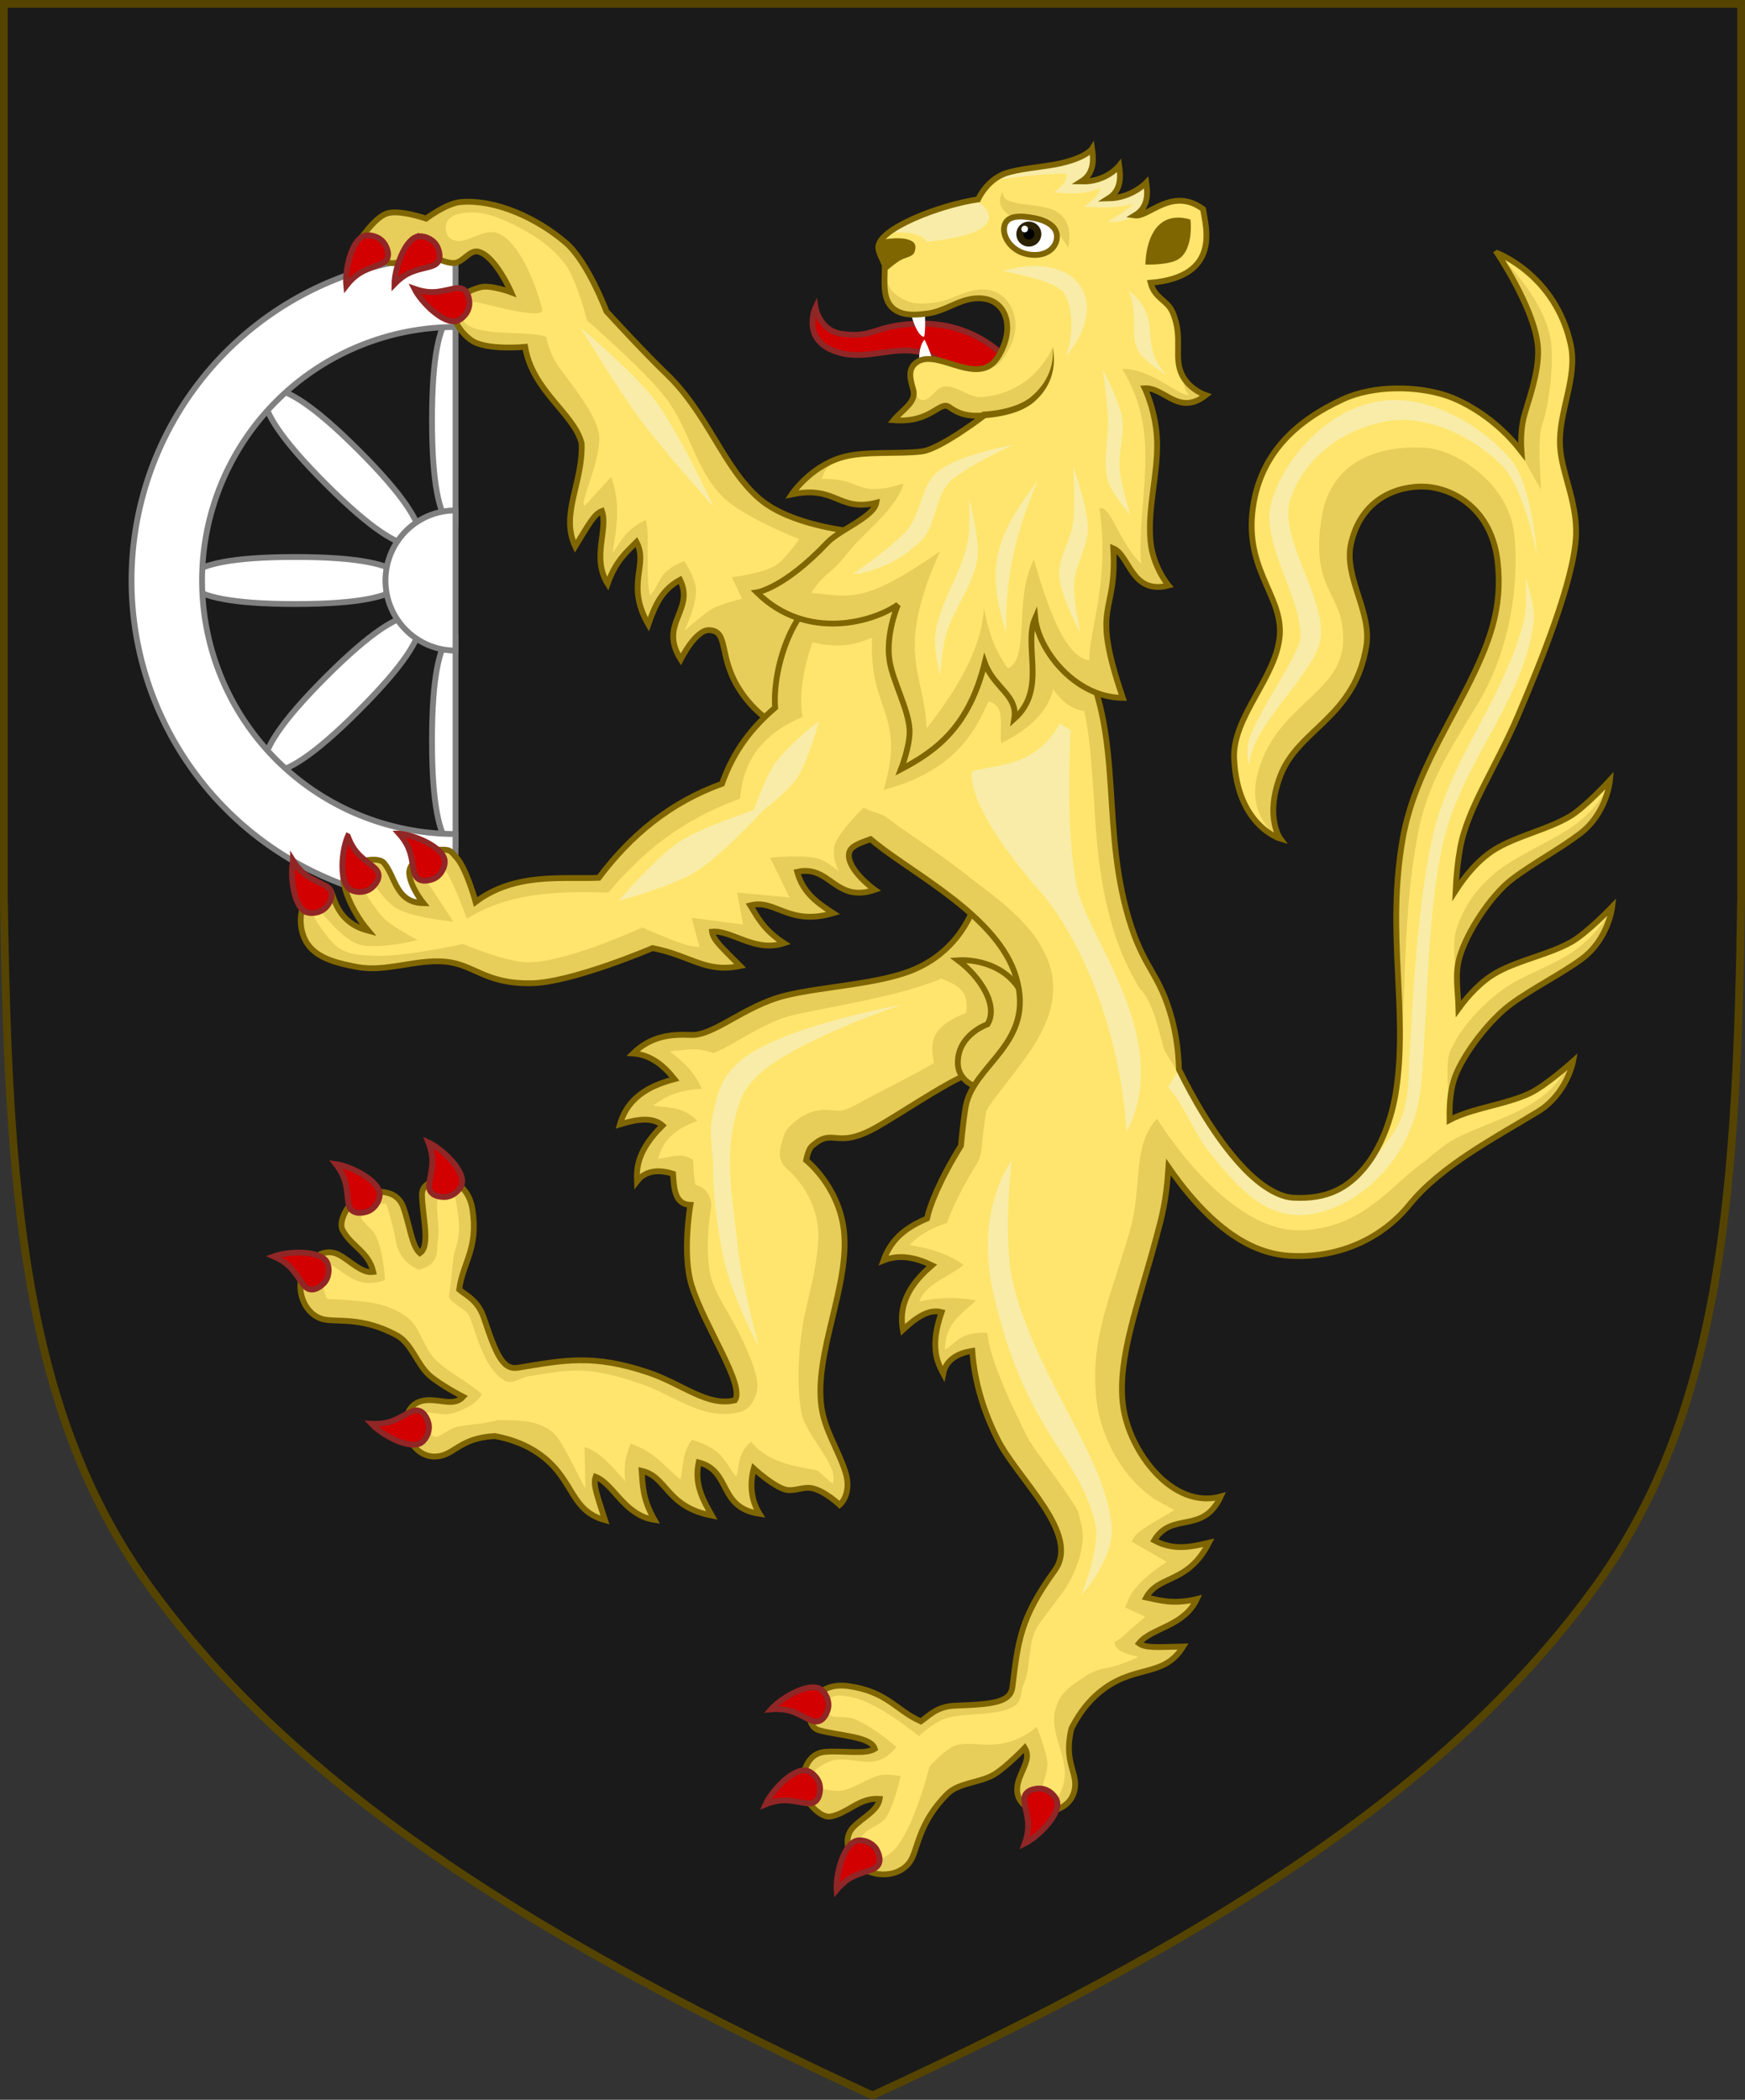 <?xml version="1.0" encoding="UTF-8" standalone="no"?>
<!-- Created with Inkscape (http://www.inkscape.org/) -->

<svg
   xmlns:dc="http://purl.org/dc/elements/1.1/"
   xmlns:cc="http://creativecommons.org/ns#"
   xmlns:rdf="http://www.w3.org/1999/02/22-rdf-syntax-ns#"
   xmlns:svg="http://www.w3.org/2000/svg"
   xmlns="http://www.w3.org/2000/svg"
   xmlns:sodipodi="http://sodipodi.sourceforge.net/DTD/sodipodi-0.dtd"
   xmlns:inkscape="http://www.inkscape.org/namespaces/inkscape"
   width="450"
   height="541.375"
   id="svg2"
   version="1.1"
   inkscape:version="0.92.2 5c3e80d, 2017-08-06"
   sodipodi:docname="Arms of Sir Anthony Wagner.svg"
   inkscape:export-filename="/Users/Soda/Desktop/UK of the GB and NI.png"
   inkscape:export-xdpi="143.23364"
   inkscape:export-ydpi="143.23364">
  <rect width="100%" height="100%" fill="#333333" stroke="none"/>
  <defs
     id="defs4" />
  <sodipodi:namedview
     id="base"
     pagecolor="#ffffff"
     bordercolor="#666666"
     borderopacity="1.0"
     inkscape:pageopacity="0.0"
     inkscape:pageshadow="2"
     inkscape:zoom="1.0621094"
     inkscape:cx="53.172126"
     inkscape:cy="270.68774"
     inkscape:document-units="px"
     inkscape:current-layer="layer1"
     showgrid="false"
     inkscape:window-width="1440"
     inkscape:window-height="788"
     inkscape:window-x="0"
     inkscape:window-y="1"
     inkscape:window-maximized="1"
     showguides="true"
     inkscape:guide-bbox="true"
     inkscape:object-nodes="false"
     inkscape:snap-nodes="false"
     inkscape:snap-page="true"
     inkscape:snap-bbox="false"
     inkscape:snap-grids="false"
     inkscape:snap-to-guides="false"
     fit-margin-top="0"
     fit-margin-left="0"
     fit-margin-right="0"
     fit-margin-bottom="0"
     inkscape:snap-global="false"
     inkscape:measure-start="0,0"
     inkscape:measure-end="0,0">
    <inkscape:grid
       type="xygrid"
       id="grid14322"
       empspacing="5"
       visible="true"
       enabled="true"
       snapvisiblegridlinesonly="true"
       originx="0"
       originy="-0.001" />
  </sodipodi:namedview>
  <g
     inkscape:label="Layer"
     inkscape:groupmode="layer"
     id="layer1"
     transform="translate(588.048,126.626)"
     style="display:inline">
    <path
       inkscape:connector-curvature="0"
       id="path968"
       style="display:inline;fill:#1a1a1a;fill-opacity:1;stroke:#554400;stroke-width:2;stroke-miterlimit:4;stroke-dasharray:none;stroke-opacity:1"
       d="m -175.953,281.505 c 32.24,-45.131 35.83,-102.85 36.905,-176.814 v -230.318 h -224 -224 v 230.318 c 1.075,73.964 4.664,131.682 36.905,176.814 38.837,54.365 103.537,93.598 187.095,132.143 83.558,-38.545 148.258,-77.777 187.095,-132.143 z"
       sodipodi:nodetypes="scccccscs" />
    <g
       id="g34921"
       style="fill:#ffeb51;fill-opacity:1;stroke:#806600;stroke-width:1.5;stroke-miterlimit:4;stroke-dasharray:none"
       transform="translate(0,-7.906)">
      <g
         transform="translate(0,-1)"
         id="g28316"
         style="fill:#ffeb51;fill-opacity:1;stroke:#806600;stroke-width:1.5;stroke-miterlimit:4;stroke-dasharray:none" />
      <g
         transform="translate(0,-1)"
         id="g28303"
         style="fill:#ffeb51;fill-opacity:1;stroke:#806600;stroke-width:1.5;stroke-miterlimit:4;stroke-dasharray:none" />
    </g>
    <g
       id="g6659"
       transform="translate(0,-0.027)">
      <g
         transform="translate(0,10.802)"
         id="g6663" />
    </g>
    <g
       style="stroke-width:0.888;stroke-miterlimit:4;stroke-dasharray:none"
       id="g11618-9-0-2"
       transform="matrix(1.127,0,0,1.127,186.794,233.424)" />
    <g
       id="g6663-8"
       transform="matrix(1.145,0,0,1.145,1430.151,21.315)"
       style="stroke-width:1.31;stroke-miterlimit:4;stroke-dasharray:none" />
    <g
       style="stroke-width:0.772;stroke-miterlimit:4;stroke-dasharray:none"
       id="g11618-9-0-2-0"
       transform="matrix(1.295,0,0,1.295,121.073,160.443)" />
    <g
       style="stroke-width:0.87;stroke-miterlimit:4;stroke-dasharray:none"
       id="g13998"
       transform="matrix(1.149,0,0,1.149,-93.647,-107.877)" />
    <g
       style="stroke-width:0.772;stroke-miterlimit:4;stroke-dasharray:none"
       id="g11618-9-0-2-0-2"
       transform="matrix(1.295,0,0,1.295,-126.892,-684.592)" />
    <g
       style="stroke-width:0.87;stroke-miterlimit:4;stroke-dasharray:none"
       id="g13998-3"
       transform="matrix(1.149,0,0,1.149,-341.611,-952.912)" />
    <g
       style="stroke-width:0.888;stroke-miterlimit:4;stroke-dasharray:none"
       id="g11618-9-0-2-9"
       transform="matrix(0.169,0,0,0.178,1533.593,564.701)" />
    <g
       id="g13998-5"
       transform="matrix(0.15,0,0,0.158,1505.556,527.839)" />
    <g
       style="display:inline;stroke-width:1;stroke-miterlimit:4;stroke-dasharray:none"
       id="g16963-90-4"
       transform="matrix(0.12,-0.095,0.09,0.126,1666.233,675.448)" />
    <g
       id="g3277"
       style="stroke-width:1.5;stroke-miterlimit:4;stroke-dasharray:none">
      <g
         transform="translate(469.786,-9.832)"
         id="g1093"
         style="stroke-width:1.5;stroke-miterlimit:4;stroke-dasharray:none">
        <path
           id="path2019-0"
           style="display:inline;fill:#e7ce5a;fill-opacity:1;stroke:#806600;stroke-width:1.5;stroke-linecap:butt;stroke-linejoin:miter;stroke-miterlimit:4;stroke-dasharray:none;stroke-opacity:1"
           d="m -806.054,115.081 c 0,0 -2.726,12.273 -15.829,17.987 -8.947,3.902 -23.986,4.475 -33.456,6.835 -10.588,2.639 -18.505,10.489 -24.368,10.14 -5.157,-0.229 -10.232,0.274 -14.863,4.772 4.471,0.341 7.815,2.981 10.668,6.622 -5.202,1.394 -11.829,3.908 -14.065,11.657 4.356,-1.317 8.403,-2.003 10.991,0.287 -6.56,6.478 -6.725,10.979 -6.593,14.393 1.096,-1.439 3.773,-3.708 9.298,-1.935 0.257,3.908 0.472,7.859 4.47,8.025 0,0 -2.215,12.722 0.36,20.865 3.39,10.72 13.721,25.517 11.152,29.499 -7.066,1.767 -13.479,-4.144 -22.285,-7.128 -14.298,-4.845 -21.941,-3.185 -33.631,-1.255 -3.986,0.658 -5.677,-3.393 -8.833,-12.796 -1.538,-4.584 -4.522,-5.816 -6.378,-7.346 0.917,-7.033 4.939,-10.424 3.449,-20.515 -1.553,-10.523 -13.097,-8.881 -13.054,-4.064 0.047,5.334 2.317,13.355 -0.54,15.179 -2.145,-1.913 -2.623,-7.363 -4.296,-11.911 -1.975,-5.37 -9.007,-4.213 -11.828,-2.289 -2.82,1.924 -4.857,6.229 -3.821,8.212 2.226,4.261 6.764,5.596 7.934,10.841 -3.055,0.435 -5.974,-2.958 -8.96,-4.478 -4.272,-2.175 -8.86,1.998 -9.696,6.419 -0.773,4.09 1.347,8.87 5.348,10.145 3.443,1.097 10.018,-0.857 19.445,4.291 3.696,2.019 5.15,7.391 8.276,10.213 2.743,2.477 8.76,5.591 8.76,5.591 -2.24,2.482 -5.705,0.691 -9.23,0.872 -9.186,0.472 -5.924,15.503 2.684,14.494 4.423,-0.519 5.777,-4.759 14.706,-5.239 5.55,1.034 9.517,3.013 12.509,5.38 8.008,6.334 7.058,13.867 15.924,16.303 -2.054,-6.413 -3.158,-9.201 -2.425,-11.177 4.715,1.875 7.354,9.884 15.159,11.105 -3.141,-5.5 -3.004,-9.145 -3.291,-12.652 6.621,1.48 6.293,9.288 18.097,11.537 -2.496,-4.382 -4.539,-8.249 -3.385,-13.705 8.526,2.243 4.888,11.635 15.675,13.253 -2.246,-3.63 -2.518,-7.694 -1.483,-11.684 0,0 4.98,4.566 8.119,5.429 2.2,0.605 4.595,-0.79 6.835,-0.36 3.372,0.648 7.195,4.317 7.195,4.317 0,0 3.361,-2.74 1.439,-8.634 -1.862,-5.711 -5.266,-10.602 -6.116,-16.548 -1.998,-13.973 7.449,-31.674 5.756,-45.688 -1.384,-11.451 -9.713,-17.987 -9.713,-17.987 0,0 0.482,-2.73 1.439,-3.597 5.736,-5.2 5.974,1.196 16.908,-5.036 5.607,-3.196 15.41,-9.791 21.225,-12.591 18.853,-9.077 22.304,-19.067 22.304,-19.067 z"
           inkscape:connector-curvature="0"
           sodipodi:nodetypes="cccccccccccscccscsccccccscscscsccccccccsscssscsscssscc" />
        <path
           style="fill:#e7ce5a;fill-opacity:1;stroke:#806600;stroke-width:1.5;stroke-linecap:butt;stroke-linejoin:miter;stroke-miterlimit:4;stroke-dasharray:none;stroke-opacity:1"
           d="m -793.264,142.071 c -2.811,-9.522 -12.287,-11.612 -17.516,-11.28 5.58,4.154 10.538,11.561 7.613,16.494 0,0 -7.757,2.65 -7.663,10.034 0.062,4.9 5.361,7.033 8.318,6.34 2.738,-0.642 6.864,0.21 6.864,0.21 z"
           id="path948"
           inkscape:connector-curvature="0"
           sodipodi:nodetypes="cccsscc" />
        <path
           style="display:inline;fill:#ffe56d;fill-opacity:1;stroke:none;stroke-width:1.5;stroke-linecap:butt;stroke-linejoin:miter;stroke-miterlimit:4;stroke-dasharray:none;stroke-opacity:1"
           d="m -915.325,252.461 c 2.581,2.042 7.017,12.396 8.439,14.406 l -0.214,-10.56 c 3.785,0.993 7.135,5.035 10.522,8.82 -0.605,-4.585 0.384,-7.179 1.393,-9.748 6.624,2.425 8.786,6.125 12.843,9.284 0.766,-3.404 0.325,-6.808 2.94,-10.212 8.614,2.507 8.441,6.185 11.45,9.438 0.862,-2.989 0.307,-5.978 3.795,-8.967 4.437,5.514 11.704,6.386 16.825,7.313 0.63,0.114 3.689,3.328 4.242,3.51 1.794,-4.855 -7.285,-12.436 -8.217,-18.955 -1.212,-8.477 -0.466,-18.681 1.438,-26.62 1.904,-7.939 3.554,-15.404 2.883,-20.961 -1.105,-9.142 -7.695,-14.402 -7.695,-14.402 -1.561,-1.225 -2.32,-3.21 -1.975,-5.164 0,0 0.165,-0.965 0.51,-2.1 0.345,-1.135 0.387,-2.528 2.611,-4.545 1.854,-1.681 3.855,-2.885 5.936,-3.361 2.08,-0.477 3.683,-0.22 4.605,-0.146 1.844,0.146 2.551,0.499 7.316,-2.217 3.28,-1.869 13.699,-6.974 18.681,-9.978 -1.021,-5.509 -0.836,-9.281 8.294,-12.945 1.012,-6.096 -2.826,-7.342 -6.412,-8.84 -10.794,4.707 -30.551,7.524 -38.924,9.61 -4.193,1.045 -9.06,3.81 -13.432,6.316 -2.186,1.253 -4.229,2.437 -6.422,3.305 -3.935,-1.617 -7.209,-0.841 -11.144,-0.46 3.026,2.718 5.496,3.96 8.25,9.68 -5.712,0.118 -9.277,1.832 -12.649,4.29 3.997,0.729 7.443,-0.009 11.44,3.96 -6.406,2.279 -8.989,5.459 -10.12,9.79 3.227,-0.392 5.793,-1.782 9.02,0.22 l 0.186,3.268 c 0.108,1.638 0.279,2.601 0.395,3.16 2.741,0.677 4.492,3.359 4.008,6.141 0,0 -0.499,2.877 -0.713,6.754 -0.214,3.877 -0.009,8.687 0.902,11.568 1.436,4.541 4.604,8.691 7.367,14.387 1.381,2.848 2.63,5.541 3.455,8.184 0.825,2.642 1.922,5.65 -0.432,9.299 -0.74,1.147 -1.889,1.97 -3.213,2.301 -5.273,1.318 -10.057,-0.304 -14.018,-2.104 -3.96,-1.8 -7.54,-3.875 -11.297,-5.148 -13.393,-4.539 -17.367,-3.922 -29.174,-1.973 -1.931,0.319 -4.129,2.191 -5.982,1.145 -1.853,-1.046 -3.079,-2.542 -4.025,-4.057 -1.892,-3.029 -3.045,-6.553 -4.641,-11.309 -0.963,-2.871 -1.756,-2.48 -4.703,-4.91 -1.428,-1.177 -1.066,-1.305 -0.827,-3.14 0.574,-4.406 0.637,-8.088 1.434,-10.638 0.797,-2.55 1.265,-4.748 0.635,-9.016 -0.465,-3.147 -0.572,-7.291 -4.209,-6.12 -1.701,1.943 -1.101,5.589 -0.905,8.23 0.123,1.652 0.196,3.321 -0.127,5.193 -0.323,1.872 0.802,5.811 -4.925,7.143 -6.053,-2.772 -5.734,-7.744 -6.391,-10.135 -0.657,-2.392 -1.179,-4.737 -1.832,-6.514 -0.231,-0.627 0.095,-0.311 -0.875,-0.369 -0.97,-0.058 -4.165,1.677 -4.271,1.749 -0.364,0.249 -1.165,1.177 -1.512,1.914 0.591,0.84 1.311,1.629 2.779,3.062 1.771,1.729 3.094,6.816 3.437,12.949 -5.01,1.916 -8.332,-0.205 -10.167,-1.421 -1.835,-1.215 -3.242,-2.314 -3.926,-2.662 -0.204,-0.104 0.1,-0.178 -0.496,0.264 -0.596,0.442 -1.337,1.612 -1.479,2.361 -0.298,1.576 0.568,6.085 1.388,6.346 0.101,0.032 2.597,0.058 6.328,0.393 3.731,0.335 9.086,0.633 14.062,4.301 3.264,2.405 4.257,7.665 6.976,10.55 3.522,3.738 8.258,5.683 12.338,9.31 -1.637,3.139 -7.481,5.317 -9.686,5.157 -2.205,-0.16 -3.667,-0.459 -4.432,-0.42 -0.82,0.042 -0.295,-0.061 -0.299,-0.055 -0.003,0.006 -0.2,0.617 -0.037,1.428 0.163,0.811 1.268,4.137 1.678,4.517 0.409,0.38 0.48,0.439 1.061,0.371 0.591,-0.069 1.165,-0.512 3.557,-1.924 2.392,-1.412 6.497,-0.891 12.121,-2.372 6.637,-0.022 10.595,0.187 14.258,3.084 z"
           id="path1079"
           inkscape:connector-curvature="0"
           sodipodi:nodetypes="cccccccccscsscccscscccccscccccccccccscccccssccsssccsccsccccccccccccsssscscccccccc" />
        <g
           id="g2154"
           transform="rotate(73.601,-805.487,191.799)"
           style="stroke-width:1.5;stroke-miterlimit:4;stroke-dasharray:none">
          <path
             style="display:inline;fill:#d20000;fill-opacity:1;stroke:#912626;stroke-width:1.5;stroke-linecap:butt;stroke-linejoin:miter;stroke-miterlimit:4;stroke-dasharray:none;stroke-opacity:1"
             d="m -260.27,444.865 c -3.456,0.089 -8.56,3.29 -10.668,5.678 5.151,-0.427 7.233,1.513 10.305,2.848 2.616,1.136 3.852,-1.249 4.297,-2.688 0.707,-2.287 -0.677,-4.6 -1.861,-5.354 -0.565,-0.359 -1.275,-0.505 -2.072,-0.484 z m -2.037,21.42 c -3.457,-0.118 -8.497,5.407 -10.031,8.746 4.81,-1.894 7.362,-0.633 10.688,-0.24 2.832,0.334 3.329,-2.309 3.34,-3.814 0.018,-2.394 -1.975,-4.21 -3.326,-4.59 -0.215,-0.06 -0.439,-0.094 -0.67,-0.102 z m 60.383,4.684 c -1.504,0.06 -4.128,0.643 -3.701,3.463 0.501,3.311 1.845,5.82 0.109,10.689 3.507,-1.753 9.367,-7.574 8.289,-10.979 -0.424,-1.338 -2.305,-3.27 -4.697,-3.174 z m -46.279,13.357 c -0.205,0.008 -0.395,0.033 -0.566,0.072 -3.482,0.795 -5.532,8.798 -5.268,12.709 3.319,-3.962 6.165,-4.077 9.273,-5.322 2.647,-1.06 1.819,-3.618 1.109,-4.945 -0.987,-1.848 -3.115,-2.571 -4.549,-2.514 z"
             transform="translate(-588.048,-126.626)"
             id="path2152"
             inkscape:connector-curvature="0" />
        </g>
        <path
           style="fill:#f8eca8;fill-opacity:1;stroke:none;stroke-width:1.5;stroke-linecap:butt;stroke-linejoin:miter;stroke-opacity:1;stroke-miterlimit:4;stroke-dasharray:none"
           d="m -825.214,142.232 c 0,0 -31.839,5.673 -42.033,14.753 -4.749,4.23 -5.68,8.245 -6.959,14.475 -0.877,4.272 0.252,8.444 0.278,12.805 0.046,7.795 0.898,13.475 2.227,21.156 1.939,11.203 9.464,24.774 9.464,24.774 0,0 -4.533,-17.461 -5.289,-25.053 -1.057,-10.625 -3.396,-21.582 -1.113,-32.012 1.182,-5.404 1.984,-8.288 5.846,-12.248 8.873,-9.099 37.579,-18.65 37.579,-18.65 z"
           id="path1084"
           inkscape:connector-curvature="0"
           sodipodi:nodetypes="csssscsssc" />
      </g>
      <g
         transform="translate(469.786,-9.832)"
         style="fill:#ffffff;stroke:#808080;stroke-width:1.5;stroke-miterlimit:4;stroke-dasharray:none"
         id="g2053">
        <path
           style="fill:#ffffff;fill-opacity:1;stroke:#808080;stroke-width:1.5;stroke-linecap:butt;stroke-linejoin:miter;stroke-miterlimit:4;stroke-dasharray:none;stroke-opacity:1"
           d="m -354.037,91.369 c -2.333,2.95 -4.342,9.789 -4.342,26.818 0,17.03 2.009,23.871 4.342,26.82 h 1.721 V 91.369 Z m -45.24,18.74 -2.434,2.434 c 0.436,3.735 3.853,9.991 15.895,22.033 12.042,12.042 18.298,15.46 22.033,15.896 l 2.436,-2.436 c -0.436,-3.735 -3.855,-9.993 -15.896,-22.035 -12.042,-12.042 -18.298,-15.457 -22.033,-15.893 z m 5.645,43.332 c -17.03,0 -23.869,2.009 -26.818,4.342 v 3.443 c 2.95,2.333 9.789,4.34 26.818,4.34 17.03,0 23.871,-2.007 26.82,-4.34 v -3.443 c -2.95,-2.333 -9.791,-4.342 -26.82,-4.342 z m 29.85,15.096 c -3.735,0.436 -9.993,3.853 -22.035,15.895 -12.042,12.042 -15.457,18.298 -15.893,22.033 l 2.434,2.436 c 3.735,-0.436 9.991,-3.853 22.033,-15.895 12.042,-12.042 15.46,-18.298 15.896,-22.033 z M -354.037,174 c -2.333,2.95 -4.342,9.791 -4.342,26.82 0,17.03 2.009,23.869 4.342,26.818 h 1.721 V 174 Z"
           transform="translate(-588.048,-126.626)"
           id="path889"
           inkscape:connector-curvature="0" />
        <path
           style="fill:#ffffff;fill-opacity:1;stroke:#808080;stroke-width:1.5;stroke-miterlimit:4;stroke-dasharray:none;stroke-opacity:1"
           d="m -352.316,75.955 a 83.548,83.548 0 0 0 -83.549,83.549 83.548,83.548 0 0 0 83.549,83.549 v -18.188 a 65.361,65.361 0 0 1 -65.361,-65.361 65.361,65.361 0 0 1 65.361,-65.361 z m 0,65.484 a 18.065,18.065 0 0 0 -18.064,18.064 18.065,18.065 0 0 0 18.064,18.064 z"
           transform="translate(-588.048,-126.626)"
           id="circle940"
           inkscape:connector-curvature="0" />
      </g>
      <g
         id="g3238"
         style="stroke-width:1.5;stroke-miterlimit:4;stroke-dasharray:none">
        <path
           style="color:#000000;font-style:normal;font-variant:normal;font-weight:normal;font-stretch:normal;font-size:medium;line-height:normal;font-family:sans-serif;font-variant-ligatures:normal;font-variant-position:normal;font-variant-caps:normal;font-variant-numeric:normal;font-variant-alternates:normal;font-feature-settings:normal;text-indent:0;text-align:start;text-decoration:none;text-decoration-line:none;text-decoration-style:solid;text-decoration-color:#000000;letter-spacing:normal;word-spacing:normal;text-transform:none;writing-mode:lr-tb;direction:ltr;text-orientation:mixed;dominant-baseline:auto;baseline-shift:baseline;text-anchor:start;white-space:normal;shape-padding:0;clip-rule:nonzero;display:inline;overflow:visible;visibility:visible;opacity:1;isolation:auto;mix-blend-mode:normal;color-interpolation:sRGB;color-interpolation-filters:linearRGB;solid-color:#000000;solid-opacity:1;vector-effect:none;fill:#e7ce5a;fill-opacity:1;fill-rule:nonzero;stroke:#806600;stroke-width:1.5;stroke-linecap:butt;stroke-linejoin:miter;stroke-miterlimit:4;stroke-dasharray:none;stroke-dashoffset:0;stroke-opacity:1;color-rendering:auto;image-rendering:auto;shape-rendering:auto;text-rendering:auto;enable-background:accumulate"
           d="m -438.065,-12.372 c 0.42,10.202 -5.583,18.325 -1.649,26.635 3.523,-5.739 4.917,-8.395 6.894,-9.127 1.653,4.797 -2.699,12.021 1.465,18.734 2.122,-5.968 4.974,-8.242 7.445,-10.746 3.195,5.985 -2.938,10.828 3.054,21.244 1.694,-4.75 3.295,-8.82 8.184,-11.503 3.859,7.927 -5.634,11.291 0.173,20.525 0,0 3.849,-7.733 7.359,-7.55 5.359,0.28 1.99,7.003 8.381,16.211 6.465,9.315 16.18,11.625 16.18,11.625 l 11.79,-53.38 c 0,0 -15.34,-1.493 -23.252,-8.187 -9.454,-7.998 -13.296,-21.978 -24.234,-32.421 -5.699,-5.441 -15.392,-16.047 -15.392,-16.047 0,0 -4.837,-12.845 -10.48,-17.684 -7.11,-6.097 -17.852,-11.303 -27.181,-10.48 -3.562,0.314 -8.842,4.257 -8.842,4.257 0,0 -6.922,-2.411 -10.152,-1.31 -3.215,1.096 -7.205,7.205 -7.205,7.205 0,0 4.916,5.133 8.187,5.567 2.977,0.395 8.515,-2.947 8.515,-2.947 0,0 5.064,3.064 7.86,2.947 2.293,-0.096 3.984,-3.455 6.222,-2.947 4.389,0.996 8.515,10.48 8.515,10.48 0,0 -5.282,-1.949 -7.86,-1.31 -2.797,0.693 -6.268,2.423 -6.877,5.24 -0.681,3.151 1.92,6.701 4.585,8.515 3.817,2.598 13.754,1.637 13.754,1.637 1.929,11.473 12.559,17.12 14.561,24.817 z"
           id="path3094"
           inkscape:connector-curvature="0"
           sodipodi:nodetypes="ccccccccssccsscsscscscsscssscc" />
        <path
           style="fill:#ffe56d;fill-opacity:1;stroke:none;stroke-width:1.5;stroke-linecap:butt;stroke-linejoin:miter;stroke-opacity:1;stroke-miterlimit:4;stroke-dasharray:none"
           d="m -437.168,3.722 c -1.847,0 4.009,-11.132 3.655,-17.774 -0.265,-4.98 -6.439,-12.52 -10.298,-17.806 -2.753,-3.771 -3.34,-7.869 -3.34,-7.869 -3.628,-1.814 -17.639,0.163 -21.088,-3.779 -0.794,-0.908 -0.915,-2.55 -0.328,-3.604 0.594,-1.067 2.088,-1.916 3.277,-1.638 5.715,1.337 17.861,4.612 17.061,1.813 0,0 -3.974,-16.044 -11.119,-19.434 -4.272,-2.027 -8.945,3.951 -12.706,1.085 -1.143,-0.871 -1.361,-3.009 -0.655,-4.26 0.987,-1.749 3.565,-2.194 5.57,-2.294 4.556,-0.226 9.071,1.806 13.107,3.932 4.467,2.353 8.819,5.425 11.796,9.502 3.038,4.161 5.57,14.417 5.57,14.417 0,0 14.503,12.474 20.315,19.988 6.018,7.78 7.72,18.675 14.745,25.558 5.342,5.234 19.66,10.813 19.66,10.813 0,0 -3.584,5.272 -6.226,6.881 -3.281,1.998 -11.141,2.949 -11.141,2.949 l 2.621,5.57 c 0,0 -5.984,1.285 -8.672,3.175 -1.859,1.307 -6.146,5.017 -6.146,5.017 0,0 3.478,-7.427 2.898,-11.09 -0.521,-3.293 -3.029,-6.859 -3.029,-6.859 -7.173,2.949 -5.859,5.898 -8.767,8.847 -1.281,-3.816 0.05,-17.51 -1.187,-19.405 -5.652,2.84 -6.24,5.68 -8.519,8.519 1.176,-6.553 2.119,-13.107 -0.328,-19.66 z"
           id="path3230"
           inkscape:connector-curvature="0"
           sodipodi:nodetypes="csscssscsssssscsscsccscscccccc" />
        <path
           style="fill:#f8eca8;stroke:none;stroke-width:1.5;stroke-linecap:butt;stroke-linejoin:miter;stroke-opacity:1;fill-opacity:1;stroke-miterlimit:4;stroke-dasharray:none"
           d="m -438.34,-42.125 c 0,0 13.715,11.486 19.094,18.541 6.383,8.371 15.22,27.673 15.22,27.673 0,0 -13.009,-14.577 -18.817,-22.415 -5.636,-7.605 -15.497,-23.798 -15.497,-23.798 z"
           id="path3232"
           inkscape:connector-curvature="0"
           sodipodi:nodetypes="cscsc" />
        <path
           inkscape:connector-curvature="0"
           style="display:inline;fill:#d20000;fill-opacity:1;stroke:#912626;stroke-width:1.5;stroke-linecap:butt;stroke-linejoin:miter;stroke-miterlimit:4;stroke-dasharray:none;stroke-opacity:1"
           d="m -492.836,-65.949 c -0.198,-0.011 -0.388,-0.008 -0.566,0.006 -0.204,0.015 -0.395,0.048 -0.564,0.094 -3.45,0.923 -5.202,8.996 -4.793,12.895 3.171,-4.082 6.01,-4.303 9.07,-5.662 2.606,-1.157 1.684,-3.682 0.926,-4.982 -0.923,-1.584 -2.688,-2.275 -4.072,-2.35 z m 13.262,0.238 c -0.205,-0.007 -0.397,0.003 -0.57,0.029 -0.221,0.031 -0.439,0.097 -0.652,0.186 v -0.002 c -3.198,1.318 -5.51,8.43 -5.531,12.105 3.6,-3.709 6.445,-3.613 9.637,-4.627 2.718,-0.863 2.081,-3.476 1.471,-4.852 -0.85,-1.915 -2.92,-2.792 -4.354,-2.84 z m 9.594,13.359 c -0.159,0.004 -0.326,0.02 -0.502,0.047 -3.309,0.512 -5.815,1.862 -10.689,0.143 1.764,3.501 7.604,9.343 11.006,8.254 1.337,-0.428 3.262,-2.315 3.158,-4.707 -0.061,-1.41 -0.585,-3.802 -2.973,-3.736 z"
           id="path3115" />
      </g>
      <g
         id="g3225"
         style="stroke-width:1.5;stroke-miterlimit:4;stroke-dasharray:none">
        <path
           style="color:#000000;font-style:normal;font-variant:normal;font-weight:normal;font-stretch:normal;font-size:medium;line-height:normal;font-family:sans-serif;font-variant-ligatures:normal;font-variant-position:normal;font-variant-caps:normal;font-variant-numeric:normal;font-variant-alternates:normal;font-feature-settings:normal;text-indent:0;text-align:start;text-decoration:none;text-decoration-line:none;text-decoration-style:solid;text-decoration-color:#000000;letter-spacing:normal;word-spacing:normal;text-transform:none;writing-mode:lr-tb;direction:ltr;text-orientation:mixed;dominant-baseline:auto;baseline-shift:baseline;text-anchor:start;white-space:normal;shape-padding:0;clip-rule:nonzero;display:inline;overflow:visible;visibility:visible;opacity:1;isolation:auto;mix-blend-mode:normal;color-interpolation:sRGB;color-interpolation-filters:linearRGB;solid-color:#000000;solid-opacity:1;vector-effect:none;fill:#e7ce5a;fill-opacity:1;fill-rule:nonzero;stroke:none;stroke-width:1.5;stroke-linecap:butt;stroke-linejoin:miter;stroke-miterlimit:4;stroke-dasharray:none;stroke-dashoffset:0;stroke-opacity:1;color-rendering:auto;image-rendering:auto;shape-rendering:auto;text-rendering:auto;enable-background:accumulate"
           d="m -201.959,-61.374 c 0,0 9.19,13.615 10.42,23.318 0.718,5.666 -1.567,12.376 -3.271,17.973 -0.875,2.873 -1.129,6.357 -0.875,9.863 -6.596,-8.571 -14.793,-13.399 -19.383,-14.416 -8.575,-1.9 -18.634,-2.742 -26.615,0.924 -11.92,5.475 -20.681,13.598 -23.025,26.504 -3.081,16.964 7.389,23.773 6.693,34.27 -0.715,10.782 -12.25,21.064 -11.779,31.859 0.759,17.41 11.912,20.688 11.912,20.688 0,0 -4.087,-5.495 0,-16.207 4.645,-12.176 19.222,-14.92 22.199,-33.557 1.41,-8.827 -5.968,-17.738 -3.943,-26.445 3.04,-13.077 14.387,-15.042 19.844,-14.5 7.357,0.73 16.524,6.306 17.947,19.383 1.311,12.045 -2.087,20.948 -8.158,32.869 -6.071,11.921 -13.776,24.105 -16.295,38.312 -4.376,24.68 1.467,44.378 -1.771,65.318 -1.073,6.937 -3.817,14.502 -8.09,19.639 -4.273,5.136 -9.472,8.249 -18.412,7.76 -3.103,-0.17 -7.024,-2.155 -11.156,-6.041 -4.133,-3.886 -8.235,-9.409 -11.697,-15.016 -2.591,-4.195 -4.821,-8.392 -6.6,-12.002 -0.138,-4.504 -0.701,-8.903 -1.85,-13.135 -3.04,-11.201 -6.748,-12.538 -10.406,-23.553 -8.205,-24.708 -1.869,-47.85 -12.445,-69.158 -6.857,-13.816 -10.406,-26.916 -10.406,-26.916 l -47.715,-5.021 -6.629,14.625 c -9.532,1.836 -15.464,19.145 -14.697,29.867 -5.602,4.819 -10.577,10.686 -13.701,19.635 -13.404,4.793 -23.595,13.336 -31.766,24.234 -9.261,0.404 -21.535,-1.47 -31.766,6.223 0,0 -2.327,-8.548 -4.939,-11.455 -1.431,-1.592 -1.514,-2.023 -3.654,-2.031 -2.847,-0.011 -3.865,0.258 -6.092,2.031 -1.235,0.983 -2.544,2.486 -2.436,4.061 0.244,3.554 3.654,7.715 3.654,7.715 -7.151,-0.143 -7.159,-6.809 -10.152,-10.355 -1.653,-1.958 -8.243,-0.286 -9.949,1.625 -1.812,2.03 0.911,9.975 5.889,15.838 -9.437,-2.453 -8.731,-10.833 -10.355,-10.965 -2.395,-0.195 -5.015,1.709 -6.092,3.857 -1.582,3.155 -1.204,7.662 0.812,10.559 2.682,3.853 8.179,5.023 12.793,5.889 7.438,1.395 15.126,-2.072 22.662,-1.375 7.619,0.704 10.183,5.783 22.268,5.566 10.519,-0.189 31.229,-9.068 31.229,-9.068 10.016,1.982 13.592,6.499 22.592,4.621 -4.754,-4.77 -7.008,-6.749 -7.258,-8.842 5.051,-0.483 11.052,5.442 18.555,2.967 -5.305,-3.461 -6.846,-6.767 -8.701,-9.756 6.567,-1.704 9.838,5.392 21.367,2.008 -4.221,-2.76 -7.801,-5.269 -9.264,-10.65 8.61,-1.895 9.657,8.121 19.994,4.639 0,0 -7.195,-5.15 -6.641,-9.322 0.264,-1.987 2.887,-2.755 5.566,-3.748 0.445,0.361 0.851,0.7 1.314,1.072 10.127,8.141 31.586,19.017 36.186,34.418 5.152,17.253 -10.962,22.404 -12.961,33.447 -0.653,3.607 -1.236,10.125 -1.236,10.125 -5.594,8.976 -8.149,15.754 -8.736,18.732 -4.731,2.065 -9.066,4.751 -11.244,10.828 4.165,-1.663 8.33,-0.765 12.494,1.248 -4.057,3.542 -8.9,8.719 -7.496,16.66 3.332,-3.1 6.662,-5.499 9.994,-4.582 -3.038,8.705 -1.205,12.819 0.416,15.826 0.351,-1.775 1.757,-4.99 7.498,-5.83 0.615,8.385 3.039,15.765 6.428,22.609 5.207,10.515 21.733,24.502 14.811,34.029 -8.874,12.213 -9.432,18.219 -10.881,29.979 -0.494,4.01 -4.858,4.489 -14.77,4.861 -4.832,0.181 -6.856,2.697 -8.848,4.045 -6.488,-2.865 -8.606,-7.682 -18.707,-9.102 -10.534,-1.481 -12.217,10.058 -7.584,11.377 5.131,1.461 13.467,1.548 14.41,4.803 -2.441,1.518 -7.805,0.437 -12.641,0.758 -5.709,0.378 -6.585,7.452 -5.535,10.701 1.049,3.249 4.606,6.418 6.801,5.984 4.716,-0.932 7.277,-4.909 12.639,-4.551 -0.445,3.054 -4.525,4.895 -6.826,7.33 -3.292,3.484 -0.583,9.065 3.422,11.115 3.705,1.896 8.888,1.21 11.24,-2.268 2.025,-2.994 2.007,-9.852 9.607,-17.441 2.98,-2.976 8.543,-2.855 12.133,-5.057 3.151,-1.932 7.838,-6.826 7.838,-6.826 1.749,2.849 -0.948,5.669 -1.77,9.102 -2.141,8.946 13.2,10.061 14.662,1.518 0.751,-4.389 -2.936,-6.887 -0.875,-15.588 2.558,-5.032 5.578,-8.278 8.693,-10.48 8.338,-5.894 15.297,-2.857 20.137,-10.674 -6.732,0.159 -9.719,0.431 -11.408,-0.83 3.13,-3.994 11.559,-4.263 14.934,-11.406 -6.164,1.46 -9.622,0.301 -13.066,-0.414 3.289,-5.933 10.687,-3.415 16.178,-14.104 -4.908,1.158 -9.195,2.024 -14.104,-0.623 4.559,-7.546 12.541,-1.403 17.139,-11.295 -12.502,3.431 -23.711,-11.738 -25.199,-23.557 -1.54,-12.227 4.111,-26.428 8.59,-43.238 1.442,-5.412 2.564,-9.195 3.146,-18.139 3.13,4.538 6.682,8.964 10.732,12.773 5.619,5.283 12.43,9.644 20.611,10.092 13.321,0.729 24.156,-4.998 30.764,-13.146 8.181,-10.087 22.086,-17.303 33.205,-24.051 7.472,-4.607 9.031,-12.955 9.031,-12.955 0,0 -7.021,6.316 -11.236,8.287 -5.987,2.799 -13.533,3.58 -19.549,6.316 -0.365,0.166 -0.72,0.359 -1.076,0.547 -0.08,-5.067 0.382,-8.966 1.857,-12.293 2.723,-6.141 8.938,-13.91 14.072,-17.672 5.262,-3.855 12.695,-7.61 17.979,-11.436 7.11,-5.148 8.047,-13.586 8.047,-13.586 0,0 -6.532,6.818 -10.59,9.096 -5.763,3.235 -13.231,4.571 -19.027,7.746 -4.169,2.283 -7.587,6.092 -10.027,9.447 -0.112,-4.868 -1.004,-8.899 0.295,-13.363 1.87,-6.424 7.998,-15.788 13.367,-19.928 5.166,-3.983 12.507,-7.919 17.695,-11.873 6.982,-5.321 7.711,-13.781 7.711,-13.781 0,0 -6.364,6.977 -10.365,9.354 -5.682,3.375 -13.115,4.895 -18.832,8.211 -4.64,2.692 -8.245,7.272 -10.619,10.947 0.165,-3.633 0.51,-7.269 1.162,-10.945 1.812,-10.222 9.355,-21.095 14.893,-34.123 5.695,-13.398 14.58,-35.076 14.996,-46.631 0.312,-8.647 -3.748,-15.995 -4.123,-22.938 -0.474,-8.759 4.62,-17.599 2.754,-26.17 -3.919,-17.998 -18.959,-23.594 -18.959,-23.594 z"
           id="path2023-7-0"
           inkscape:connector-curvature="0" />
        <path
           style="color:#000000;font-style:normal;font-variant:normal;font-weight:normal;font-stretch:normal;font-size:medium;line-height:normal;font-family:sans-serif;font-variant-ligatures:normal;font-variant-position:normal;font-variant-caps:normal;font-variant-numeric:normal;font-variant-alternates:normal;font-feature-settings:normal;text-indent:0;text-align:start;text-decoration:none;text-decoration-line:none;text-decoration-style:solid;text-decoration-color:#000000;letter-spacing:normal;word-spacing:normal;text-transform:none;writing-mode:lr-tb;direction:ltr;text-orientation:mixed;dominant-baseline:auto;baseline-shift:baseline;text-anchor:start;white-space:normal;shape-padding:0;clip-rule:nonzero;display:inline;overflow:visible;visibility:visible;opacity:1;isolation:auto;mix-blend-mode:normal;color-interpolation:sRGB;color-interpolation-filters:linearRGB;solid-color:#000000;solid-opacity:1;vector-effect:none;fill:#ffe56d;fill-opacity:1;fill-rule:nonzero;stroke:none;stroke-width:1.5;stroke-linecap:butt;stroke-linejoin:miter;stroke-miterlimit:4;stroke-dasharray:none;stroke-dashoffset:0;stroke-opacity:1;color-rendering:auto;image-rendering:auto;shape-rendering:auto;text-rendering:auto;enable-background:accumulate"
           d="m -319.375,313.934 c -0.291,0.566 -0.717,1.033 -1.084,1.555 0.075,0.027 0.15,0.055 0.225,0.084 0.09,-0.229 0.189,-0.453 0.297,-0.674 0.175,-0.344 0.382,-0.631 0.562,-0.965 z"
           id="path894"
           inkscape:connector-curvature="0"
           sodipodi:nodetypes="cccccc" />
        <path
           style="color:#000000;font-style:normal;font-variant:normal;font-weight:normal;font-stretch:normal;font-size:medium;line-height:normal;font-family:sans-serif;font-variant-ligatures:normal;font-variant-position:normal;font-variant-caps:normal;font-variant-numeric:normal;font-variant-alternates:normal;font-feature-settings:normal;text-indent:0;text-align:start;text-decoration:none;text-decoration-line:none;text-decoration-style:solid;text-decoration-color:#000000;letter-spacing:normal;word-spacing:normal;text-transform:none;writing-mode:lr-tb;direction:ltr;text-orientation:mixed;dominant-baseline:auto;baseline-shift:baseline;text-anchor:start;white-space:normal;shape-padding:0;clip-rule:nonzero;display:inline;overflow:visible;visibility:visible;opacity:1;isolation:auto;mix-blend-mode:normal;color-interpolation:sRGB;color-interpolation-filters:linearRGB;solid-color:#000000;solid-opacity:1;vector-effect:none;fill:#ffe56d;fill-opacity:1;fill-rule:nonzero;stroke:none;stroke-width:1.5;stroke-linecap:butt;stroke-linejoin:miter;stroke-miterlimit:4;stroke-dasharray:none;stroke-dashoffset:0;stroke-opacity:1;color-rendering:auto;image-rendering:auto;shape-rendering:auto;text-rendering:auto;enable-background:accumulate"
           d="m -365.347,81.56 c 1.065,0.884 4.693,1.557 5.892,2.52 4.153,3.338 12.28,8.292 20.084,14.424 7.804,6.132 18.856,13.213 22.105,24.092 3.398,11.377 -4.718,21.412 -9.071,27.191 -4.353,5.779 -7.19,8.992 -7.465,10.512 -0.479,2.644 -1.125,9.309 -1.125,9.309 -0.128,1.432 -0.591,2.813 -1.352,4.033 -5.161,8.28 -7.4,14.396 -7.521,15.014 -4.944,1.665 -7.746,3.636 -9.708,5.727 4.44,0.73 9.521,1.935 13.961,5.135 -4.062,3.218 -10.078,5.072 -11.393,9.468 4.178,-1.135 9.594,-1.263 14.603,-0.321 -3.412,3.289 -7.966,5.614 -8.023,12.677 3.074,-1.708 3.609,-4.57 10.928,-4.349 0.515,7.024 7.185,20.608 10.183,26.661 1.609,3.25 6.939,9.583 11.416,16.443 2.239,3.43 1.701,2.445 2.773,7.036 1.072,4.592 -1.477,12.018 -4.854,16.666 -8.141,11.205 -7.627,8.266 -9.088,20.117 -0.154,1.252 -0.575,2.632 -1.182,3.959 -0.572,1.253 -0.414,3.965 -1.837,5.056 -4.219,3.237 -13.716,1.741 -18.663,3.691 -3.129,1.233 -6.407,4.372 -6.407,4.372 0,0 -10.394,-8.569 -16.929,-9.941 -3.762,-0.789 -6.563,-1.192 -6.63,2.651 -0.066,3.749 3.773,1.494 7.208,2.997 5.128,2.243 10.55,7.095 10.55,7.095 0,0 -2.252,3.201 -5.71,3.725 -3.53,0.535 -8.182,-1.366 -11.48,0 -1.956,0.81 -4.806,2.398 -4.491,4.491 0.329,2.191 3.664,2.948 5.873,3.109 3.778,0.276 7.099,-2.656 10.71,-3.8 2.85,-0.904 6.175,0.044 6.175,0.044 0,0 -1.345,6.578 -3.643,10.437 -1.969,3.307 -9.179,3.076 -6.178,9.906 1.231,2.801 5.632,0.981 7.868,-1.109 5.237,-4.894 9.407,-21.694 9.407,-21.694 0,0 4.324,-5.077 7.365,-5.692 2.851,-0.576 6.616,0.18 9.514,-0.074 6.99,-0.613 10.761,-4.599 10.761,-4.599 0,0 2.345,5.878 2.764,8.983 0.508,3.768 -3.909,10.075 -0.345,11.401 2.225,0.828 3.818,-3.251 4.491,-5.528 1.841,-6.219 -3.854,-13.111 -2.073,-19.348 1.284,-4.497 4.048,-6.054 7.946,-8.637 1.211,-0.803 3.252,-1.73 5.813,-2.121 2.904,-0.444 7.661,-2.716 7.661,-2.716 -5.75,-1.267 -5.877,-2.534 -6.219,-3.8 2.546,-1.604 0.411,10e-4 7.946,-6.564 l -5.182,-2.418 c 1.204,-2.733 1.621,-5.527 10.71,-11.747 l -8.983,-5.182 c 0.676,-2.708 6.079,-5.07 10.918,-8.124 v 1e-5 c -0.726,-0.649 -5.019,-2.606 -5.666,-3.294 -8.871,-6.388 -13.284,-16.666 -14.323,-24.923 -1.997,-15.858 4.231,-28.311 8.761,-44.45 3.003,-10.7 0.401,-21.505 6.83,-28.26 0,0 17.492,28.937 36.684,28.764 15.599,-0.141 23.549,-11.253 30.472,-16.366 4.025,-2.972 6.562,-5.717 10.315,-7.553 10.742,-5.256 21.434,-7.075 27.412,-16.721 l 2.408,-2.93 c 0,0 -7.021,6.316 -11.236,8.287 -5.987,2.799 -13.533,3.58 -19.549,6.316 -0.365,0.166 -0.72,0.359 -1.076,0.547 -0.08,-5.067 -1.264,-14.561 0.212,-17.888 2.723,-6.141 8.279,-11.935 13.414,-15.697 5.262,-3.855 13.353,-6.293 18.637,-10.119 7.11,-5.148 9.693,-11.282 9.693,-11.282 0,0 -6.532,6.818 -10.59,9.096 -5.763,3.235 -13.231,4.571 -19.027,7.746 -4.169,2.283 -7.587,6.092 -10.027,9.447 -0.112,-4.868 -1.957,-15.57 -0.658,-20.034 1.87,-6.424 5.774,-11.659 11.144,-15.798 5.166,-3.983 14.731,-7.919 19.919,-11.873 6.982,-5.321 8.664,-11.24 8.664,-11.24 0,0 -6.364,6.977 -10.365,9.354 -5.682,3.375 -13.115,4.895 -18.832,8.211 -4.64,2.692 -8.245,7.272 -10.619,10.947 0.165,-3.633 0.51,-7.269 1.162,-10.945 1.812,-10.222 9.355,-21.095 14.893,-34.123 5.695,-13.398 14.58,-35.076 14.996,-46.631 0.312,-8.647 -3.748,-15.995 -4.123,-22.938 -0.474,-8.759 4.62,-17.599 2.754,-26.17 -3.919,-17.998 -18.959,-23.594 -18.959,-23.594 0,0 12.684,11.709 13.914,23.318 0.602,5.68 -0.421,15.409 -2.321,20.942 -1.179,3.433 -0.513,12.149 -0.264,16.672 -2.351,-3.541 -5.649,-10.701 -5.53,-9.065 -6.596,-8.571 -14.318,-14.112 -18.908,-15.129 -8.575,-1.9 -18.634,-2.742 -26.615,0.924 -11.92,5.475 -20.681,13.598 -23.025,26.504 -3.081,16.964 7.389,23.773 6.693,34.27 -0.715,10.782 -12.25,21.064 -11.779,31.859 0.759,17.41 11.912,20.688 11.912,20.688 0,0 -8.65,-5.053 -6,-16.207 4.327,-18.211 21.886,-20.925 22.199,-34.827 0.288,-12.779 -8.583,-12.373 -5.567,-31.68 2.938,-18.811 22.011,-18.536 27.468,-17.994 7.357,0.73 20.788,9.047 22.211,22.124 1.311,12.045 -0.764,29.514 -9.376,43.783 -6.913,11.453 -13.167,20.45 -15.686,34.658 -4.376,24.68 -2.187,44.378 -5.426,65.318 -1.073,6.937 -3.817,14.502 -8.09,19.639 -4.273,5.136 -9.472,8.249 -18.412,7.76 -3.103,-0.17 -7.024,-2.155 -11.156,-6.041 -4.133,-3.886 -8.235,-9.409 -11.697,-15.016 l -10.433,-17.036 c -1.297,-4.78 -2.983,-12.854 -6.351,-15.849 -1.698,-2.994 -4.074,-7.058 -6.16,-13.34 -4.595,-13.836 -5.029,-26.77 -5.781,-38.137 -0.449,-6.788 -1.004,-14.306 -2.309,-20.058 -2.116,-0.154 -5.877,-2.034 -7.992,-5.722 -1.38,6.224 -7.053,10.954 -13.427,13.964 -0.549,-4.6 1.311,-9.462 -3.222,-10.742 -2.787,5.499 -6.883,17.512 -27.122,22.826 5.991,-19.769 -3.862,-20.07 -2.954,-39.207 -4.448,1.766 -8.833,2.831 -15.371,1.113 -2.319,6.762 -3.548,13.369 -2.568,19.298 -9.41,3.904 -15.342,10.483 -16.1,21.043 -16.53,6.074 -26.016,14.858 -33.972,24.23 -12.872,-0.374 -25.564,-0.092 -36.47,6.744 -2.049,-5.345 -4.051,-10.829 -6.744,-14.238 l -3.747,-0.25 -0.25,4.246 7.244,10.991 c 0,0 -10.425,-0.908 -14.738,-3.497 -3.386,-2.033 -6.994,-7.993 -6.994,-7.993 l -1.749,0.5 0.749,3.497 c 0,0 2.861,4.985 5.495,7.244 2.242,1.923 7.993,4.996 7.993,4.996 0,0 -10.614,2.736 -15.487,0.999 -4.606,-1.642 -10.741,-9.992 -10.741,-9.992 l -0.5,2.998 c 0,0 3.691,6.432 6.744,8.243 2.835,1.681 6.424,1.747 9.719,1.824 7.404,0.173 22.004,-3.073 22.004,-3.073 0,0 11.108,4.823 16.986,4.746 10.192,-0.133 29.226,-8.992 29.226,-8.992 5.573,2.326 11.7,5.206 14.738,4.996 l -1.998,-7.494 13.239,1.749 -1.499,-8.243 13.489,1.249 c -1.665,-3.414 -3.331,-6.828 -4.996,-10.241 0,0 8.496,-0.93 12.49,0.25 1.972,0.582 5.246,3.247 5.246,3.247 0,0 -2.116,-3.692 -0.999,-6.994 1.117,-3.302 7.381,-9.459 7.381,-9.459 z"
           id="path899"
           inkscape:connector-curvature="0"
           sodipodi:nodetypes="csscscccccccccccsscsssscssscssssscssscsscsssssscccccccccsscssscccccssscsscsssccccssssscssccccssscssssssssssscccsscccccccccccccccscccscsccsscscccccccscsc" />
        <path
           id="path930"
           transform="translate(-588.048,-126.626)"
           d="M 359.049 103.145 C 357.885 103.17 356.728 103.273 355.584 103.461 C 343.092 105.517 331.887 116.805 328.043 128.867 C 324.626 139.59 335.258 152.753 335.402 164.006 C 335.456 168.173 326.197 180.606 322.479 189.564 C 320.879 193.418 322.107 197.246 322.107 197.246 C 322.107 197.246 322.275 194.26 324.195 190.572 C 328.733 181.856 338.799 172.504 340.389 165.43 C 342.736 154.98 329.349 138.771 332.791 128.629 C 336.411 117.961 346.177 110.778 357.246 108.686 C 367.704 106.708 379.581 112.374 387.162 119.844 C 393.213 125.806 396.422 143.588 396.422 143.588 C 396.422 143.588 395.216 125.008 389.537 118.42 C 382.219 109.931 370.301 102.895 359.049 103.145 z M 393.406 148.92 C 393.406 148.92 393.887 156.189 393.047 159.678 C 388.441 178.809 375.172 194.097 370.098 213.109 C 365.634 229.834 364.151 258.734 363.199 278.588 C 362.634 290.375 358.261 293.145 353.896 299.344 C 352.065 301.945 349.78 304.388 347.012 305.955 C 343.05 308.198 336.689 310.261 332.324 308.967 C 317.962 304.707 303.891 276.014 303.891 276.014 L 301.129 280.357 C 304.28 283.022 308.492 292.855 311.334 296.387 C 318.431 305.207 325.031 313.353 335.338 313.299 C 347.138 313.237 364.718 300.893 366.555 279.195 C 368.197 259.796 368.013 231.844 372.967 214.186 C 378.327 195.079 393.206 179.742 395.557 160.037 C 396.004 156.289 393.406 148.92 393.406 148.92 z M 211.252 185.865 C 211.252 185.865 202.863 192.354 199.744 196.961 C 197.265 200.623 194.4 208.881 194.4 208.881 C 194.4 208.881 180.91 213.223 175.084 217.1 C 169.035 221.125 159.467 232.307 159.467 232.307 C 159.467 232.307 173.198 228.567 179.193 224.91 C 185.983 220.769 196.867 208.881 196.867 208.881 C 196.867 208.881 203.13 204.225 205.498 200.66 C 208.351 196.364 211.252 185.865 211.252 185.865 z M 273.293 186.525 C 267.134 197.872 256.811 197.034 250.652 198.871 C 250.652 198.871 248.203 206.999 268.152 229.744 C 277.015 239.848 288.742 262.972 290.516 291.906 C 302.786 268.449 281.052 242.696 277.912 229.418 C 274.475 214.883 276.137 188.303 276.137 188.303 L 273.293 186.525 z M 260.918 299.213 C 260.918 299.213 251.35 311.591 256.031 332.775 C 264.104 369.307 278.21 374.707 282.424 392.732 C 283.908 399.079 278.84 411.305 278.84 411.305 C 278.84 411.305 287.59 401.845 286.66 393.059 C 284.743 374.943 266.8 354.361 261.244 330.82 C 258.434 318.916 260.918 299.213 260.918 299.213 z "
           style="fill:#f8eca8;fill-opacity:1;stroke:none;stroke-width:1.5;stroke-linecap:butt;stroke-linejoin:miter;stroke-opacity:1;stroke-miterlimit:4;stroke-dasharray:none" />
        <path
           inkscape:connector-curvature="0"
           id="path2023-7"
           d="m -201.959,-61.374 c 0,0 9.19,13.615 10.42,23.318 0.718,5.666 -1.567,12.376 -3.271,17.973 -0.875,2.873 -1.129,6.357 -0.875,9.863 -6.596,-8.571 -14.921,-12.934 -19.383,-14.416 -7.506,-2.494 -18.634,-2.742 -26.615,0.924 -11.92,5.475 -20.681,13.598 -23.025,26.504 -3.081,16.964 7.389,23.773 6.693,34.27 -0.715,10.782 -12.25,21.064 -11.779,31.859 0.759,17.41 11.912,20.688 11.912,20.688 0,0 -4.087,-5.495 0,-16.207 4.645,-12.176 19.222,-14.92 22.199,-33.557 1.41,-8.827 -5.968,-17.738 -3.943,-26.445 3.04,-13.077 14.387,-15.042 19.844,-14.5 7.357,0.73 16.524,6.306 17.947,19.383 1.311,12.045 -2.087,20.948 -8.158,32.869 -6.071,11.921 -13.776,24.105 -16.295,38.312 -4.376,24.68 1.467,44.378 -1.771,65.318 -1.073,6.937 -3.817,14.502 -8.09,19.639 -4.273,5.136 -9.472,8.249 -18.412,7.76 -3.103,-0.17 -7.024,-2.155 -11.156,-6.041 -4.133,-3.886 -8.235,-9.409 -11.697,-15.016 -2.591,-4.195 -4.821,-8.392 -6.6,-12.002 -0.138,-4.504 -0.701,-8.903 -1.85,-13.135 -3.04,-11.201 -6.748,-12.538 -10.406,-23.553 -8.205,-24.708 -1.869,-47.85 -12.445,-69.158 -6.857,-13.816 -10.406,-26.916 -10.406,-26.916 l -47.715,-5.021 -6.629,14.625 c -9.532,1.836 -15.464,19.145 -14.697,29.867 -5.602,4.819 -10.577,10.686 -13.701,19.635 -13.404,4.793 -23.595,13.336 -31.766,24.234 -9.261,0.404 -21.535,-1.47 -31.766,6.223 0,0 -2.327,-8.548 -4.939,-11.455 -1.431,-1.592 -1.514,-2.023 -3.654,-2.031 -2.847,-0.011 -3.865,0.258 -6.092,2.031 -1.235,0.983 -2.544,2.486 -2.436,4.061 0.244,3.554 3.654,7.715 3.654,7.715 -7.151,-0.143 -7.159,-6.809 -10.152,-10.355 -1.653,-1.958 -8.243,-0.286 -9.949,1.625 -1.812,2.03 0.911,9.975 5.889,15.838 -9.437,-2.453 -8.731,-10.833 -10.355,-10.965 -2.395,-0.195 -5.015,1.709 -6.092,3.857 -1.582,3.155 -1.204,7.662 0.812,10.559 2.682,3.853 8.179,5.023 12.793,5.889 7.438,1.395 15.126,-2.072 22.662,-1.375 7.619,0.704 10.183,5.783 22.268,5.566 10.519,-0.189 31.229,-9.068 31.229,-9.068 10.016,1.982 13.592,6.499 22.592,4.621 -4.754,-4.77 -7.008,-6.749 -7.258,-8.842 5.051,-0.483 11.052,5.442 18.555,2.967 -5.305,-3.461 -6.846,-6.767 -8.701,-9.756 6.567,-1.704 9.838,5.392 21.367,2.008 -4.221,-2.76 -7.801,-5.269 -9.264,-10.65 8.61,-1.895 9.657,8.121 19.994,4.639 0,0 -7.195,-5.15 -6.641,-9.322 0.264,-1.987 2.887,-2.755 5.566,-3.748 0.445,0.361 0.851,0.7 1.314,1.072 10.127,8.141 31.586,19.016 36.186,34.418 5.152,17.253 -10.962,22.404 -12.961,33.447 -0.653,3.607 -1.236,10.125 -1.236,10.125 -5.594,8.976 -8.149,15.754 -8.736,18.732 -4.731,2.065 -9.066,4.751 -11.244,10.828 4.165,-1.663 8.33,-0.765 12.494,1.248 -4.057,3.542 -8.9,8.719 -7.496,16.66 3.332,-3.1 6.662,-5.499 9.994,-4.582 -3.038,8.705 -1.205,12.819 0.416,15.826 0.351,-1.775 1.757,-4.99 7.498,-5.83 0.615,8.385 3.039,15.765 6.428,22.609 5.207,10.515 21.733,24.502 14.811,34.029 -8.874,12.213 -9.432,18.219 -10.881,29.979 -0.494,4.01 -4.858,4.489 -14.77,4.861 -4.832,0.181 -6.856,2.697 -8.848,4.045 -6.488,-2.865 -8.606,-7.682 -18.707,-9.102 -10.534,-1.481 -12.217,10.058 -7.584,11.377 5.131,1.461 13.467,1.548 14.41,4.803 -2.441,1.518 -7.805,0.437 -12.641,0.758 -5.709,0.378 -6.585,7.452 -5.535,10.701 1.049,3.249 4.606,6.418 6.801,5.984 4.716,-0.932 7.277,-4.909 12.639,-4.551 -0.445,3.054 -4.525,4.895 -6.826,7.33 -3.292,3.484 -0.583,9.065 3.422,11.115 3.705,1.896 8.888,1.21 11.24,-2.268 2.025,-2.994 2.007,-9.852 9.607,-17.441 2.98,-2.976 8.543,-2.855 12.133,-5.057 3.151,-1.932 7.838,-6.826 7.838,-6.826 1.749,2.849 -0.948,5.669 -1.77,9.102 -2.141,8.946 13.2,10.061 14.662,1.518 0.751,-4.389 -2.936,-6.887 -0.875,-15.588 2.558,-5.032 5.578,-8.278 8.693,-10.48 8.338,-5.894 15.297,-2.857 20.137,-10.674 -6.732,0.159 -9.719,0.431 -11.408,-0.83 3.13,-3.994 11.559,-4.263 14.934,-11.406 -6.164,1.46 -9.622,0.301 -13.066,-0.414 3.289,-5.933 10.687,-3.415 16.178,-14.104 -4.908,1.158 -9.195,2.024 -14.104,-0.623 4.559,-7.546 12.541,-1.403 17.139,-11.295 -12.502,3.431 -23.711,-11.738 -25.199,-23.557 -1.54,-12.227 4.111,-26.428 8.59,-43.238 1.442,-5.412 2.564,-9.195 3.146,-18.139 3.13,4.538 6.682,8.964 10.732,12.773 5.619,5.283 12.43,9.644 20.611,10.092 13.321,0.729 24.156,-4.998 30.764,-13.146 8.181,-10.087 22.086,-17.303 33.205,-24.051 7.472,-4.607 9.031,-12.955 9.031,-12.955 0,0 -7.021,6.316 -11.236,8.287 -5.987,2.799 -13.533,3.58 -19.549,6.316 -0.365,0.166 -0.72,0.359 -1.076,0.547 -0.08,-5.067 0.382,-8.966 1.857,-12.293 2.723,-6.141 8.938,-13.91 14.072,-17.672 5.262,-3.855 12.695,-7.61 17.979,-11.436 7.11,-5.148 8.047,-13.586 8.047,-13.586 0,0 -6.532,6.818 -10.59,9.096 -5.763,3.235 -13.231,4.571 -19.027,7.746 -4.169,2.283 -7.587,6.092 -10.027,9.447 -0.112,-4.868 -1.004,-8.899 0.295,-13.363 1.87,-6.424 7.998,-15.788 13.367,-19.928 5.166,-3.983 12.507,-7.919 17.695,-11.873 6.982,-5.321 7.711,-13.781 7.711,-13.781 0,0 -6.364,6.977 -10.365,9.354 -5.682,3.375 -13.115,4.895 -18.832,8.211 -4.64,2.692 -8.245,7.272 -10.619,10.947 0.165,-3.633 0.51,-7.269 1.162,-10.945 1.812,-10.222 9.355,-21.095 14.893,-34.123 5.695,-13.398 14.58,-35.076 14.996,-46.631 0.312,-8.647 -3.748,-15.995 -4.123,-22.938 -0.474,-8.759 4.62,-17.599 2.754,-26.17 -3.919,-17.998 -18.959,-23.594 -18.959,-23.594 z"
           style="color:#000000;font-style:normal;font-variant:normal;font-weight:normal;font-stretch:normal;font-size:medium;line-height:normal;font-family:sans-serif;font-variant-ligatures:normal;font-variant-position:normal;font-variant-caps:normal;font-variant-numeric:normal;font-variant-alternates:normal;font-feature-settings:normal;text-indent:0;text-align:start;text-decoration:none;text-decoration-line:none;text-decoration-style:solid;text-decoration-color:#000000;letter-spacing:normal;word-spacing:normal;text-transform:none;writing-mode:lr-tb;direction:ltr;text-orientation:mixed;dominant-baseline:auto;baseline-shift:baseline;text-anchor:start;white-space:normal;shape-padding:0;clip-rule:nonzero;display:inline;overflow:visible;visibility:visible;opacity:1;isolation:auto;mix-blend-mode:normal;color-interpolation:sRGB;color-interpolation-filters:linearRGB;solid-color:#000000;solid-opacity:1;vector-effect:none;fill:none;fill-opacity:1;fill-rule:nonzero;stroke:#806600;stroke-width:1.5;stroke-linecap:butt;stroke-linejoin:miter;stroke-miterlimit:4;stroke-dasharray:none;stroke-dashoffset:0;stroke-opacity:1;color-rendering:auto;image-rendering:auto;shape-rendering:auto;text-rendering:auto;enable-background:accumulate" />
        <path
           inkscape:connector-curvature="0"
           style="display:inline;fill:#d20000;fill-opacity:1;stroke:#912626;stroke-width:1.5;stroke-linecap:butt;stroke-linejoin:miter;stroke-miterlimit:4;stroke-dasharray:none;stroke-opacity:1"
           d="m -378.531,308.407 c -3.456,0.089 -8.56,3.29 -10.668,5.678 5.151,-0.427 7.233,1.513 10.305,2.848 2.616,1.136 3.852,-1.249 4.297,-2.688 0.707,-2.287 -0.677,-4.6 -1.861,-5.354 -0.565,-0.359 -1.275,-0.505 -2.072,-0.484 z m -2.037,21.42 c -3.457,-0.118 -8.497,5.407 -10.031,8.746 4.81,-1.894 7.362,-0.633 10.688,-0.24 2.832,0.334 3.329,-2.309 3.34,-3.814 0.018,-2.394 -1.975,-4.21 -3.326,-4.59 -0.215,-0.06 -0.439,-0.094 -0.67,-0.102 z m 60.383,4.684 c -1.504,0.06 -4.128,0.643 -3.701,3.463 0.501,3.311 1.845,5.82 0.109,10.689 3.507,-1.753 9.367,-7.574 8.289,-10.979 -0.424,-1.338 -2.305,-3.27 -4.697,-3.174 z m -46.279,13.357 c -0.205,0.008 -0.395,0.033 -0.566,0.072 -3.482,0.795 -5.532,8.798 -5.268,12.709 3.319,-3.962 6.165,-4.077 9.273,-5.322 2.647,-1.06 1.819,-3.618 1.109,-4.945 -0.987,-1.848 -3.115,-2.571 -4.549,-2.514 z"
           id="path2102" />
        <path
           inkscape:connector-curvature="0"
           style="display:inline;fill:#d20000;fill-opacity:1;stroke:#912626;stroke-width:1.5;stroke-linecap:butt;stroke-linejoin:miter;stroke-miterlimit:4;stroke-dasharray:none;stroke-opacity:1"
           d="m -485.149,88.299 c 3.434,3.863 3.132,6.694 3.908,9.951 0.661,2.774 3.311,2.33 4.729,1.822 2.254,-0.808 3.273,-3.304 3.164,-4.703 -0.052,-0.668 -0.36,-1.322 -0.855,-1.947 -2.146,-2.711 -7.77,-4.871 -10.945,-5.123 z m -13.205,0.684 c -1.283,2.915 -2.047,8.892 -0.678,12.066 0.316,0.733 0.745,1.315 1.309,1.678 1.181,0.759 3.861,1.045 5.641,-0.557 1.119,-1.007 2.766,-3.132 0.637,-5.029 -2.5,-2.228 -5.135,-3.303 -6.908,-8.158 z m -14.133,6.273 c -0.648,3.119 -0.151,9.124 1.85,11.943 0.462,0.651 1.003,1.13 1.629,1.367 1.313,0.497 3.993,0.218 5.4,-1.719 0.885,-1.218 2.054,-3.638 -0.424,-5.051 -2.909,-1.659 -5.709,-2.162 -8.455,-6.541 z"
           id="path3117" />
      </g>
      <g
         transform="translate(469.786,-9.832)"
         id="g932"
         style="stroke-width:1.5;stroke-miterlimit:4;stroke-dasharray:none">
        <path
           style="fill:#d20000;fill-opacity:1;stroke:#912626;stroke-width:1.5;stroke-linecap:butt;stroke-linejoin:miter;stroke-miterlimit:4;stroke-dasharray:none;stroke-opacity:1"
           d="m -795.349,-20.822 c 0,0 -8.224,-13.285 -26.276,-12.506 -10.91,0.471 -10.737,3.688 -18.949,2.653 -5.993,-0.756 -6.948,-6.822 -6.948,-6.822 0,0 -4.33,9.363 7.201,11.875 6.489,1.413 13.388,-1.981 19.833,-0.379 7.2,1.79 10.99,9.222 10.99,9.222 z"
           id="path942"
           inkscape:connector-curvature="0"
           sodipodi:nodetypes="csscsscc" />
        <path
           sodipodi:nodetypes="cccccc"
           id="path5213-8-7-1-9-1-1-7-3-3-9"
           d="m -824.06,-41.281 c 1.257,7.927 3.209,11.291 4.537,11.328 0.578,-2.335 0.048,-7.438 0.072,-11.157 l -4.609,-0.17 1.6e-4,-1.3e-4 z"
           style="display:inline;fill:#ffffff;stroke:none;stroke-width:1.5;stroke-miterlimit:4;stroke-dasharray:none"
           inkscape:connector-curvature="0" />
        <path
           inkscape:connector-curvature="0"
           style="display:inline;fill:#ffffff;stroke:none;stroke-width:1.5;stroke-miterlimit:4;stroke-dasharray:none"
           d="m -820.229,-17.06 c -1.25,-7.928 -0.358,-10.942 0.822,-12.174 2.29,4.65 2.34,7.061 3.509,10.591 l -4.331,1.583 1.9e-4,7.4e-5 z"
           id="path959"
           sodipodi:nodetypes="cccccc" />
        <path
           style="fill:#e7ce5a;fill-opacity:1;stroke:none;stroke-width:1.5;stroke-linecap:butt;stroke-linejoin:miter;stroke-miterlimit:4;stroke-dasharray:none;stroke-opacity:1"
           d="m -826.251,39.086 c -6.224,4.415 -23.455,9.637 -36.405,-3.138 0,0 6.979,-1.01 18.203,-12.867 3.066,-3.24 11.999,-6.626 12.604,-10.254 -9.816,2.417 -10.255,-4.564 -21.822,-2.146 0,0 4.64,-6.998 12.7,-9.48 5.926,-1.825 14.778,-0.813 20.928,-1.61 4.649,-0.602 15.617,-8.94 16.098,-9.301 -4.813,0.466 -7.131,-0.731 -9.122,-2.146 -2.461,-1.749 -4.615,4.2 -14.31,3.399 2.36,-2.824 5.941,-4.631 5.049,-7.867 -0.674,-2.445 -1.512,-5.055 0.551,-6.799 4.503,-3.806 12.806,3.568 18.559,0.919 2.103,-0.968 3.38,-3.357 4.226,-5.512 2.465,-6.277 -0.104,-12.8 -7.534,-12.127 -4.167,0.377 -7.796,3.309 -11.944,3.859 -2.492,0.331 -5.229,0.638 -7.534,-0.367 -4.722,-2.06 -3.59,-7.581 -3.675,-12.127 -0.603,-1.47 -1.49,-2.94 -1.654,-4.41 -0.308,-4.844 15.963,-11.094 25.725,-12.495 0,0 2.105,-4.823 6.799,-6.615 3.152,-1.203 9.731,-1.762 13.046,-2.389 7.93,-1.5 9.555,-4.042 9.555,-4.042 0.399,2.783 0.591,6.337 -2.755,8.431 6.411,0.183 9.74,-4.064 9.74,-4.064 0.399,2.783 0.591,6.337 -2.755,8.431 6.011,-0.118 9.74,-4.064 9.74,-4.064 0.399,2.783 0.591,6.337 -2.94,8.452 3.617,0.509 9.611,-7.498 17.593,-1.641 0.677,4.518 4.786,17.417 -13.523,18.996 1.07,4.095 4.286,4.452 5.634,7.53 2.982,6.807 -0.016,11.833 2.683,16.635 1.983,3.528 5.903,4.83 5.903,4.83 -7.001,5.447 -10.581,-2.047 -15.741,-1.789 0,0 3.063,6.293 3.19,14.017 0.14,8.449 -2.458,16.873 -1.719,25.291 0.593,6.753 4.665,11.54 4.665,11.54 -9.622,2.438 -9.992,-7.798 -14.241,-9.576 1.026,17.961 -6.087,13.553 2.455,38.55 -12.645,-0.154 -21.841,-12.647 -22.59,-20.625 -3.199,7.285 3.174,18.397 -5.402,26.027 1.013,-6.109 -5.314,-7.979 -7.612,-14.487 -3.976,16.185 -12.138,22.56 -21.608,27.501 0,0 2.453,-6.29 2.21,-10.313 -0.321,-5.298 -4.343,-12.434 -5.156,-17.679 -1.079,-6.959 2.182,-14.472 2.182,-14.472 z"
           id="path944"
           inkscape:connector-curvature="0"
           sodipodi:nodetypes="csssssscccsscccccccscscssccssccsccsscccccccssc" />
        <path
           sodipodi:nodetypes="csscccsssccccscccsccccsccsccccccccccccscccccccccccccsccc"
           inkscape:connector-curvature="0"
           style="fill:#ffe56d;fill-opacity:1;stroke:none;stroke-width:1.5;stroke-linecap:butt;stroke-linejoin:miter;stroke-miterlimit:4;stroke-dasharray:none;stroke-opacity:1"
           d="m -776.207,-78.433 c 0,0 -1.626,2.541 -9.557,4.041 -3.315,0.627 -9.893,1.185 -13.045,2.389 -4.694,1.792 -6.799,6.615 -6.799,6.615 -9.762,1.401 -26.033,7.652 -25.725,12.496 0.164,1.47 1.049,2.94 1.652,4.41 0.085,4.546 0.954,7.21 5.676,9.27 2.305,1.005 5.041,0.698 7.533,0.367 4.148,-0.55 6.921,-2.91 11.088,-3.287 7.43,-0.673 11.141,6.992 8.676,13.27 -0.846,2.155 -2.694,5.688 -4.797,6.656 -5.753,2.649 -15.771,-4.724 -20.273,-0.918 -2.063,1.744 -1.224,4.354 -0.551,6.799 0,0 1.04,2.47 2.17,2.668 2.2,0.386 3.533,-3.144 5.746,-3.447 3.345,-0.459 6.4,2.95 9.766,2.682 13.879,-1.106 18.311,-12.977 18.311,-12.977 0,0 1.907,7.618 -5.178,13.613 -4.507,3.814 -12.727,4.035 -12.727,4.035 -0.187,0.401 -11.156,8.74 -15.805,9.342 -6.149,0.797 -15.002,-0.216 -20.928,1.609 -3.632,1.823 -4.315,3.646 -4.969,5.469 7.959,-0.154 8.953,2.687 13.6,2.619 4.911,-0.071 7.016,-1.654 7.5,-1.258 -1.548,5.119 -7.159,10.108 -11.467,14.447 -3.069,3.092 -4.633,5.854 -7.416,8.098 -3.307,2.666 -4.203,4.602 -4.939,5.49 10.292,0.915 13.404,3.1 33.262,-10.732 -11.996,26.659 -3.849,31.349 -3.506,45.703 8.159,-10.37 14.229,-20.741 14.805,-31.111 1.601,8.532 3.871,12.386 6.223,15.662 5.828,-3.049 1.312,-17.541 6.65,-28.105 3.397,11.722 7.959,25.288 14.303,25.959 -0.086,-8.048 5.29,-19.38 2.646,-39.262 3.037,-0.481 4.873,8.618 10.727,14.375 -1.286,-16.448 5.743,-33.048 -4.891,-50.215 6.982,-0.419 14.862,7.239 17.248,6.668 -1.017,-1.1 -1.29,-1.735 -1.592,-4.734 -2.699,-4.802 0.298,-9.828 -2.684,-16.635 -1.349,-3.079 -4.563,-3.436 -5.633,-7.531 18.309,-1.579 14.199,-14.478 13.521,-18.996 -7.982,-5.858 -13.975,2.15 -17.592,1.641 3.531,-2.115 3.339,-5.669 2.939,-8.451 0,0 -3.729,3.946 -9.74,4.064 3.346,-2.093 3.153,-5.649 2.754,-8.432 0,0 -3.329,4.247 -9.74,4.064 3.346,-2.093 3.155,-5.647 2.756,-8.43 z m -23.06,11.012 c 0,0 0.043,1.515 0.846,2.02 2.871,1.804 9.804,1.061 13.227,3.279 1.561,1.011 2.285,2.096 2.881,3.91 0.549,1.67 0,5.299 0,5.299 0,0 -2.535,-4.156 -4.471,-5.424 -3.178,-2.082 -7.779,-0.815 -10.875,-3.027 -1.07,-0.765 -2.179,-1.931 -2.297,-3.279 -0.11,-1.255 0.689,-2.777 0.689,-2.777 z"
           id="path888" />
        <path
           id="path1042"
           transform="translate(-588.048,-126.626)"
           d="m -166.291,65.949 c -1.172,0.047 -2.486,0.337 -3.693,1.15 -4.507,3.037 -4.418,10.943 -4.418,10.943 0,0 4.994,0.189 7.797,-1.01 4.841,-2.071 3.824,-10.561 3.824,-10.561 0,0 -1.556,-0.601 -3.51,-0.523 z m -72.824,5.33 c -1.903,0.08 -3.564,0.424 -3.564,0.424 -1.154,2.204 -0.852,4.01 0.752,5.82 l 0.432,2.467 c 0,0 1.64,-1.645 3.752,-2.965 1.241,-0.776 3.13,-0.957 3.648,-1.92 0.421,-0.782 0.6,-2.008 0,-2.662 -0.971,-1.058 -3.117,-1.244 -5.02,-1.164 z m 40.736,28.039 c 0,0 1.422,6.959 -5.469,12.791 -2.138,1.809 -5.324,2.805 -7.973,3.318 -2.649,0.514 -4.736,0.559 -4.736,0.559 l -0.014,1.689 c 0,0 2.171,-0.046 4.906,-0.576 2.735,-0.53 6.059,-1.532 8.428,-3.537 7.278,-6.159 4.857,-14.244 4.857,-14.244 z"
           style="color:#000000;font-style:normal;font-variant:normal;font-weight:normal;font-stretch:normal;font-size:medium;line-height:normal;font-family:sans-serif;font-variant-ligatures:normal;font-variant-position:normal;font-variant-caps:normal;font-variant-numeric:normal;font-variant-alternates:normal;font-feature-settings:normal;text-indent:0;text-align:start;text-decoration:none;text-decoration-line:none;text-decoration-style:solid;text-decoration-color:#000000;letter-spacing:normal;word-spacing:normal;text-transform:none;writing-mode:lr-tb;direction:ltr;text-orientation:mixed;dominant-baseline:auto;baseline-shift:baseline;text-anchor:start;white-space:normal;shape-padding:0;clip-rule:nonzero;display:inline;overflow:visible;visibility:visible;opacity:1;isolation:auto;mix-blend-mode:normal;color-interpolation:sRGB;color-interpolation-filters:linearRGB;solid-color:#000000;solid-opacity:1;vector-effect:none;fill:#806600;fill-opacity:1;fill-rule:nonzero;stroke:none;stroke-width:1.5;stroke-linecap:butt;stroke-linejoin:miter;stroke-miterlimit:4;stroke-dasharray:none;stroke-dashoffset:0;stroke-opacity:1;color-rendering:auto;image-rendering:auto;shape-rendering:auto;text-rendering:auto;enable-background:accumulate"
           inkscape:connector-curvature="0" />
        <path
           style="display:inline;fill:#ffffff;fill-opacity:1;stroke:none;stroke-width:1.5;stroke-miterlimit:4;stroke-dasharray:none;stroke-opacity:1"
           d="m -798.848,-58.419 c -0.552,2.77 1.929,6.368 5.948,7.164 4.019,0.795 6.997,-0.949 7.548,-3.72 0.552,-2.77 -1.68,-4.774 -5.699,-5.569 -4.019,-0.795 -7.247,-0.645 -7.798,2.126 z"
           id="path4045-9-52-54-4-4-6-8-9-4-9"
           sodipodi:nodetypes="cssss"
           inkscape:connector-curvature="0" />
        <circle
           style="display:inline;fill:#2b2200;fill-opacity:1;stroke:none;stroke-width:1.5;stroke-miterlimit:4;stroke-dasharray:none"
           id="path4827-0-2-2-3-6-6-0-6-0-3"
           transform="matrix(-0.981,-0.195,-0.195,0.981,0,0)"
           cx="788.16"
           cy="99.136"
           r="3.221" />
        <ellipse
           ry="1.424"
           rx="1.424"
           cy="99.136"
           cx="788.16"
           transform="matrix(-0.981,-0.195,-0.195,0.981,0,0)"
           id="ellipse991"
           style="display:inline;fill:#000000;fill-opacity:1;stroke:none;stroke-width:1.5;stroke-miterlimit:4;stroke-dasharray:none" />
        <ellipse
           ry="0.848"
           rx="0.848"
           cy="98.064"
           cx="789.47"
           transform="matrix(-0.981,-0.195,-0.195,0.981,0,0)"
           id="ellipse985"
           style="display:inline;fill:#ffffff;fill-opacity:1;stroke:none;stroke-width:1.5;stroke-miterlimit:4;stroke-dasharray:none" />
        <path
           inkscape:connector-curvature="0"
           style="display:inline;fill:#f8eca8;fill-opacity:1;stroke:none;stroke-width:1.5;stroke-linecap:butt;stroke-linejoin:miter;stroke-miterlimit:4;stroke-dasharray:none;stroke-opacity:1"
           d="m -188.158,48.193 c 0,0 -1.626,2.541 -9.557,4.041 -3.315,0.627 -9.893,1.185 -13.045,2.389 l -2.838,1.684 c 6.622,-0.919 13.159,-1.749 18.838,-1.725 0.241,2.289 -1.637,3.519 -3.236,4.889 3.954,0.247 7.909,0.645 11.863,-1.15 -0.215,1.712 -1.852,3.295 -4.17,4.816 4.242,0.185 8.483,0.506 12.725,-0.791 -1.31,1.582 -4.178,3.164 -6.543,4.746 1.021,-0.015 4.128,0.229 6.994,-1.715 3.531,-2.115 3.339,-5.669 2.939,-8.451 0,0 -3.729,3.946 -9.74,4.064 3.346,-2.093 3.153,-5.649 2.754,-8.432 0,0 -3.329,4.247 -9.74,4.064 3.346,-2.093 3.155,-5.647 2.756,-8.43 z m -31.09,13.539 c -9.528,2.17 -17.317,5.629 -21.951,8.375 4.758,-0.913 8.976,-0.092 10.434,2.078 7.509,-0.805 14.875,-2.408 15.785,-5.41 0.878,-0.91 -0.601,-5.198 -4.268,-5.043 z m 16.096,16.682 c -2.411,0.028 -5.074,0.439 -7.932,1.295 9.545,2.07 14.752,3.416 16.193,6.494 1.441,3.078 2.278,9.47 -0.076,15.627 6.241,-7.435 6.784,-14.336 3.48,-18.691 -2.271,-2.994 -6.361,-4.787 -11.666,-4.725 z m 24.596,6.436 c 3.657,12.03 -3.287,13.725 9.584,21.635 -7.686,-8.257 -0.354,-13.891 -9.584,-21.635 z m -6.848,20.266 c 0,0 1.141,8.197 1.369,12.324 0.303,5.469 -1.568,11.184 0,16.432 1,3.348 5.752,8.764 5.752,8.764 0,0 -2.356,-7.579 -2.738,-11.502 -0.453,-4.637 1.356,-9.378 0.547,-13.967 -0.754,-4.274 -4.93,-12.051 -4.93,-12.051 z m -23.164,19.445 c 0,0 -14.413,2.483 -19.633,7.082 -4.068,3.584 -4,10.264 -7.404,14.484 -3.829,4.747 -14.16,11.586 -14.16,11.586 0,0 1.308,0.169 1.93,0 6.961,-1.89 10.557,-3.706 15.771,-8.689 3.421,-3.269 3.584,-10.977 6.76,-14.484 3.688,-4.074 16.736,-9.979 16.736,-9.979 z m 15.496,5.477 c 0,0 0.614,9.715 0,14.514 -0.598,4.678 -3.797,8.983 -3.561,13.693 0.264,5.25 5.479,14.789 5.479,14.789 0,0 -1.91,-8.554 -1.645,-12.871 0.294,-4.795 3.521,-9.162 3.561,-13.967 0.046,-5.535 -3.834,-16.158 -3.834,-16.158 z m -9.037,3.561 c -10.894,14.586 -13.655,22.088 -8.215,39.436 -0.318,-14.407 2.586,-26.368 8.215,-39.436 z m -17.801,4.654 c 0,0 0.368,7.359 -0.273,10.955 -1.542,8.639 -7.656,16.186 -8.49,24.922 -0.315,3.303 1.369,9.859 1.369,9.859 0,0 0.494,-6.839 1.369,-10.133 1.872,-7.045 7.332,-13.032 8.217,-20.268 0.627,-5.126 -2.191,-15.336 -2.191,-15.336 z"
           transform="translate(-588.048,-126.626)"
           id="path927" />
        <path
           style="display:inline;fill:none;fill-opacity:1;stroke:#806600;stroke-width:1.5;stroke-miterlimit:4;stroke-dasharray:none;stroke-opacity:1"
           d="m -798.848,-58.419 c -0.552,2.77 1.929,6.368 5.948,7.164 4.019,0.795 6.997,-0.949 7.548,-3.72 0.552,-2.77 -1.68,-4.774 -5.699,-5.569 -4.019,-0.795 -7.247,-0.645 -7.798,2.126 z"
           id="path4045-9-52-54-4-4-6-8-9-4-9-3"
           sodipodi:nodetypes="cssss"
           inkscape:connector-curvature="0" />
        <path
           style="display:inline;fill:none;fill-opacity:1;stroke:#806600;stroke-width:1.5;stroke-linecap:butt;stroke-linejoin:miter;stroke-miterlimit:4;stroke-dasharray:none;stroke-opacity:1"
           d="m -826.251,39.086 c -6.224,4.415 -23.455,9.637 -36.405,-3.138 0,0 6.979,-1.01 18.203,-12.867 3.066,-3.24 11.999,-6.626 12.604,-10.254 -9.816,2.417 -10.255,-4.564 -21.822,-2.146 0,0 4.64,-6.998 12.7,-9.48 5.926,-1.825 14.778,-0.813 20.928,-1.61 4.649,-0.602 15.617,-8.94 16.098,-9.301 -4.813,0.466 -7.131,-0.731 -9.122,-2.146 -2.461,-1.749 -4.615,4.2 -14.31,3.399 2.36,-2.824 5.941,-4.631 5.049,-7.867 -0.674,-2.445 -1.512,-5.055 0.551,-6.799 4.503,-3.806 12.806,3.568 18.559,0.919 2.103,-0.968 3.38,-3.357 4.226,-5.512 2.465,-6.277 -0.104,-12.8 -7.534,-12.127 -4.167,0.377 -7.796,3.309 -11.944,3.859 -2.492,0.331 -5.229,0.638 -7.534,-0.367 -4.722,-2.06 -3.59,-7.581 -3.675,-12.127 -0.603,-1.47 -1.49,-2.94 -1.654,-4.41 -0.308,-4.844 15.963,-11.094 25.725,-12.495 0,0 2.105,-4.823 6.799,-6.615 3.152,-1.203 9.731,-1.762 13.046,-2.389 7.93,-1.5 9.555,-4.042 9.555,-4.042 0.399,2.783 0.591,6.337 -2.755,8.431 6.411,0.183 9.74,-4.064 9.74,-4.064 0.399,2.783 0.591,6.337 -2.755,8.431 6.011,-0.118 9.74,-4.064 9.74,-4.064 0.399,2.783 0.591,6.337 -2.94,8.452 3.617,0.509 9.611,-7.498 17.593,-1.641 0.677,4.518 4.786,17.417 -13.523,18.996 1.07,4.095 4.286,4.452 5.634,7.53 2.982,6.807 -0.016,11.833 2.683,16.635 1.983,3.528 5.903,4.83 5.903,4.83 -7.001,5.447 -10.581,-2.047 -15.741,-1.789 0,0 3.063,6.293 3.19,14.017 0.14,8.449 -2.458,16.873 -1.719,25.291 0.593,6.753 4.665,11.54 4.665,11.54 -9.622,2.438 -9.992,-7.798 -14.241,-9.576 1.026,17.961 -6.087,13.553 2.455,38.55 -12.645,-0.154 -21.841,-12.647 -22.59,-20.625 -3.199,7.285 3.174,18.397 -5.402,26.027 1.013,-6.109 -5.314,-7.979 -7.612,-14.487 -3.976,16.185 -12.138,22.56 -21.608,27.501 0,0 2.453,-6.29 2.21,-10.313 -0.321,-5.298 -4.343,-12.434 -5.156,-17.679 -1.079,-6.959 2.182,-14.472 2.182,-14.472 z"
           id="path944-7"
           inkscape:connector-curvature="0"
           sodipodi:nodetypes="csssssscccsscccccccscscssccssccsccsscccccccssc" />
      </g>
    </g>
  </g>
</svg>
